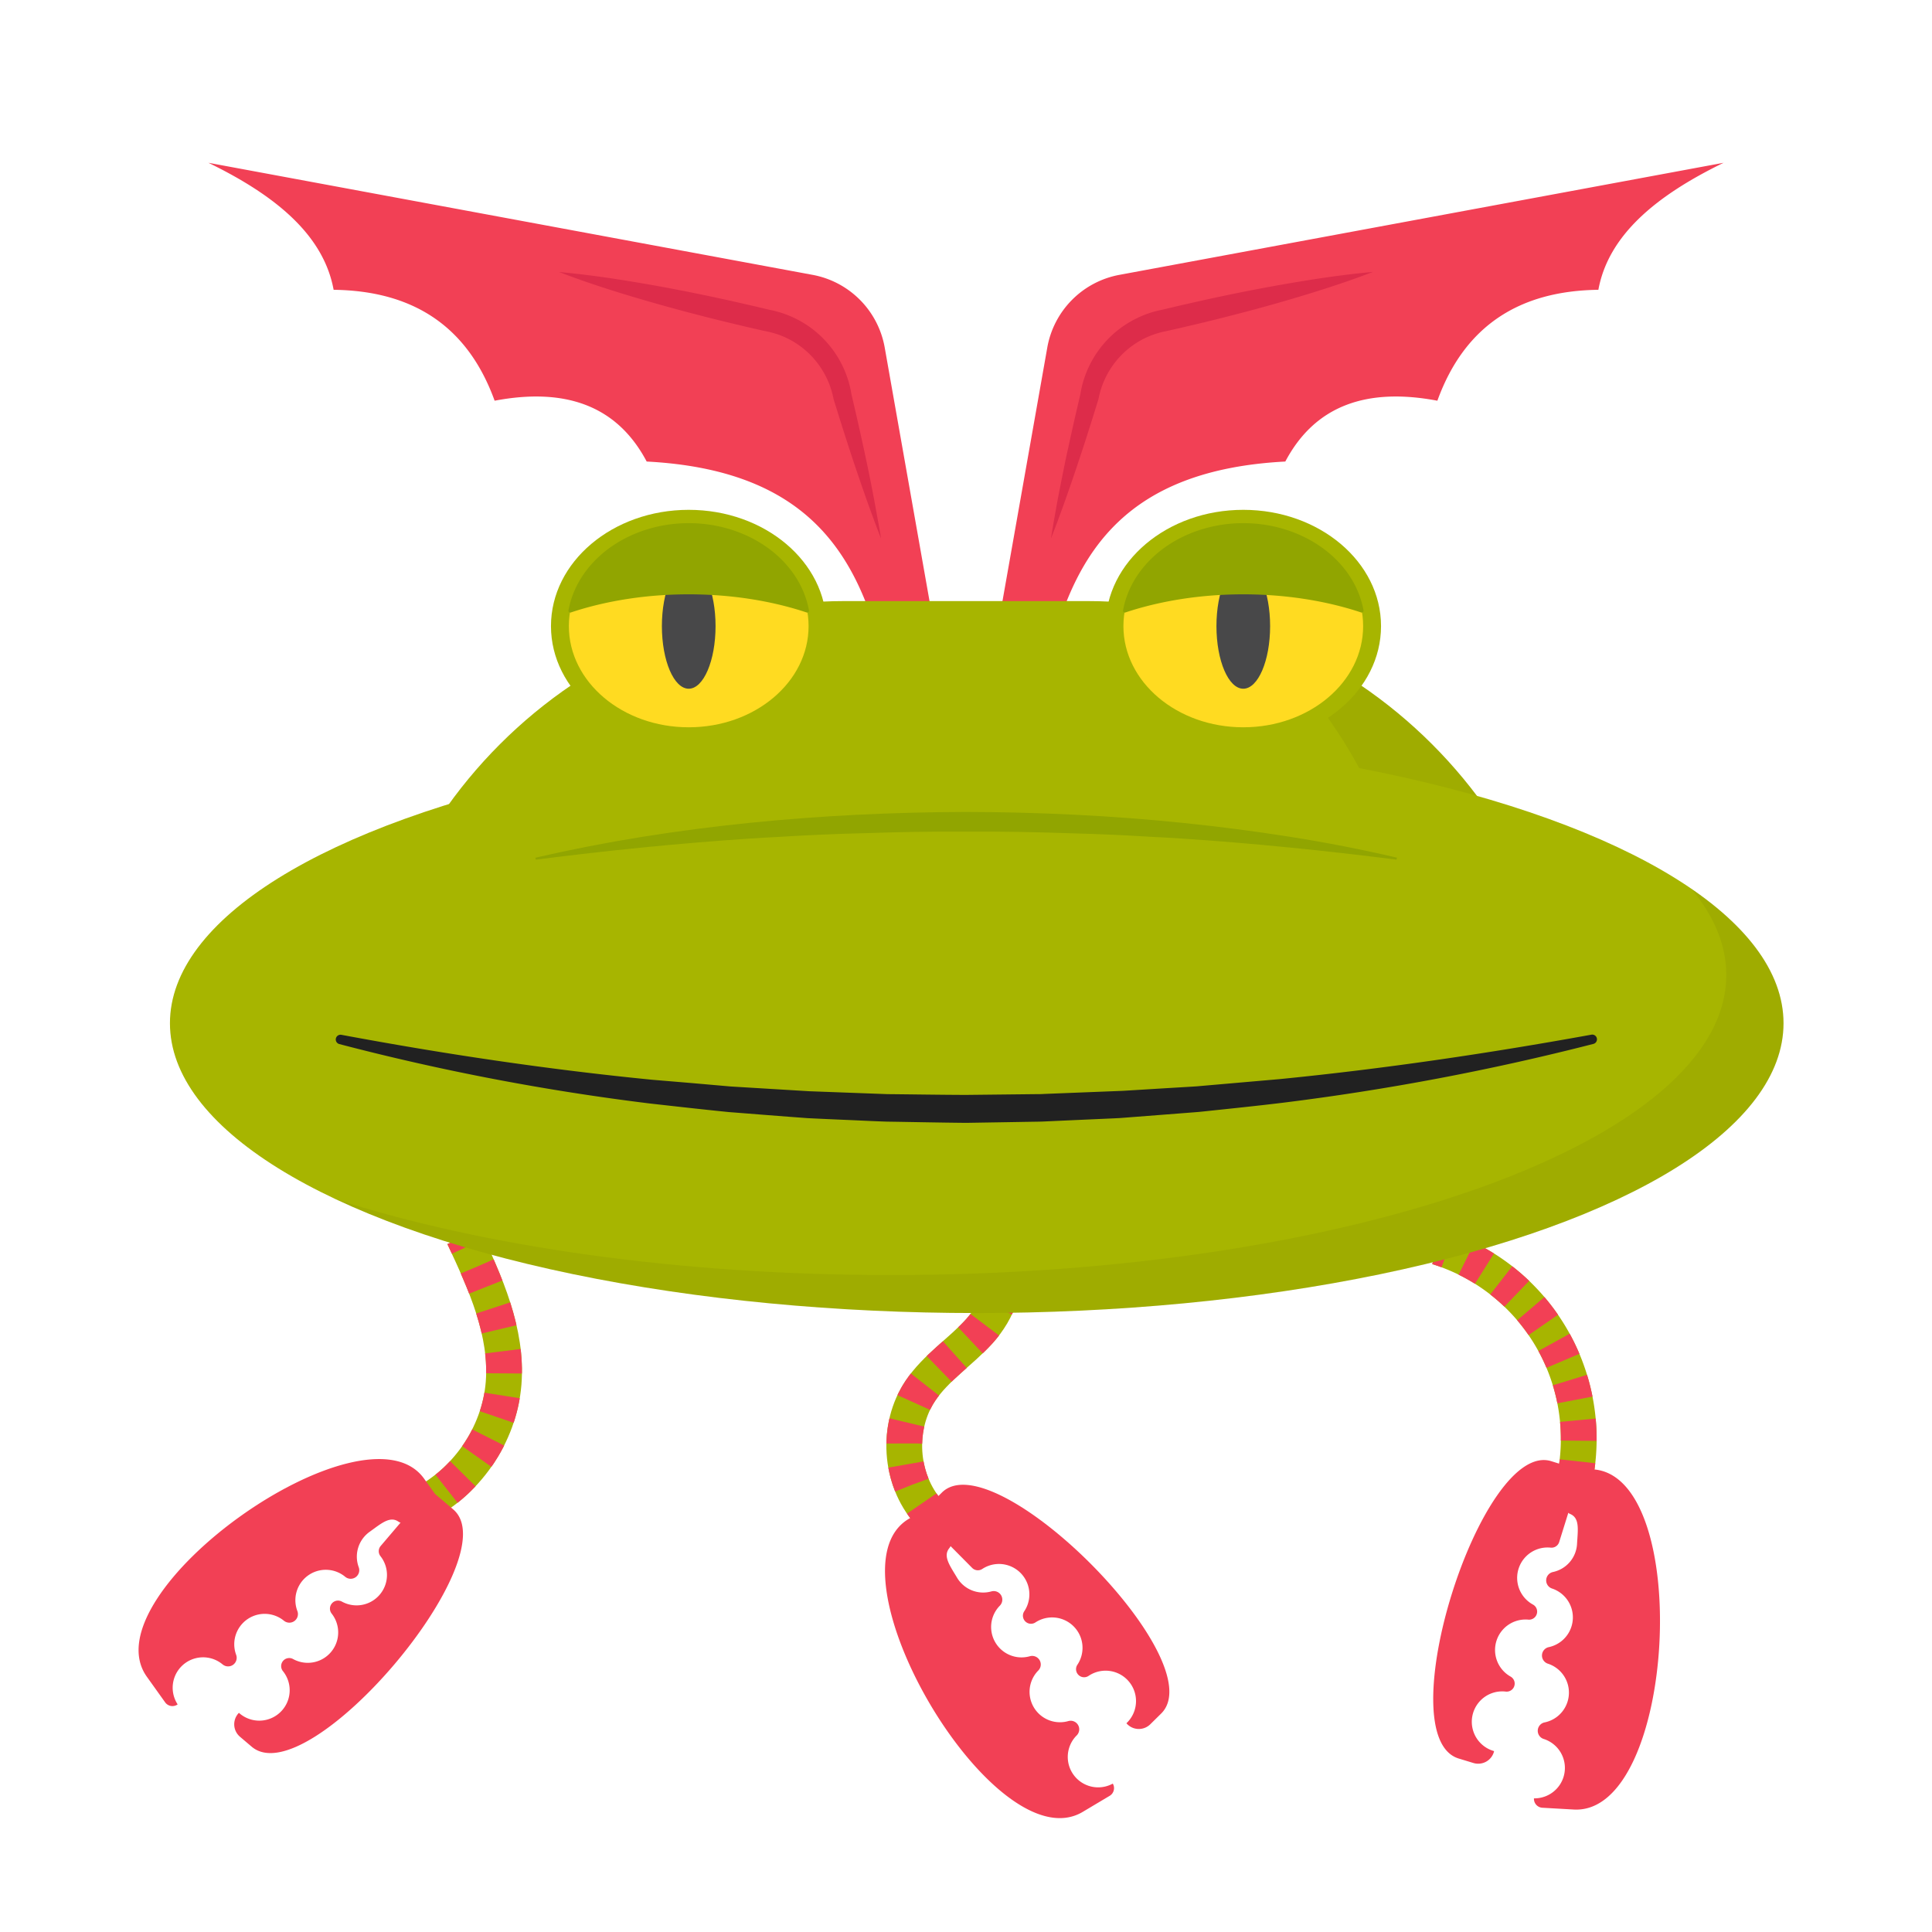 <svg xmlns="http://www.w3.org/2000/svg" viewBox="0 0 1080 1080"><defs><style>.cls-1,.cls-2,.cls-3,.cls-4,.cls-5{fill:none;stroke-miterlimit:10;stroke-width:20px;}.cls-1{stroke:#a7b500;}.cls-2,.cls-3,.cls-4,.cls-5{stroke:#f24055;}.cls-3{stroke-dasharray:12.41 12.41;}.cls-4{stroke-dasharray:11.84 11.84;}.cls-5{stroke-dasharray:11.46 11.46;}.cls-6{fill:#f24055;}.cls-7{fill:#dd2c4a;}.cls-8{fill:#a7b500;}.cls-9{opacity:0.05;}.cls-10{fill:#91a500;}.cls-11{fill:#212121;}.cls-12{fill:#ffdb21;}.cls-13{fill:#484849;}</style></defs><g id="MONSTER-word-builder"><path class="cls-1" d="M259.14,691.2c12.18,26,24.66,53.47,22.37,82.08-2.32,29-21.13,56.21-47.51,68.59"/><path class="cls-1" d="M518.94,845.2c-16.1-18.3-18-47.63-4.37-67.85,8.69-12.9,22.3-21.56,32.76-33.05s17.74-28.79,10.29-42.43"/><path class="cls-1" d="M803.62,697.1A112.37,112.37,0,0,1,881,822.82"/><path class="cls-2" d="M259.14,691.2q1.28,2.71,2.54,5.44"/><path class="cls-3" d="M266.79,708c9.16,21,16.52,42.79,14.72,65.33-2,25-16.19,48.57-36.91,62.56"/><path class="cls-2" d="M239.33,839.11c-1.74,1-3.51,1.91-5.33,2.76"/><path class="cls-2" d="M518.94,845.2a49.5,49.5,0,0,1-3.68-4.73"/><path class="cls-4" d="M509.68,830.05c-6.83-17-5.39-37.44,4.89-52.7,8.69-12.9,22.3-21.56,32.76-33.05,7.7-8.45,13.67-20,13.32-31"/><path class="cls-2" d="M559.83,707.43a24.79,24.79,0,0,0-2.21-5.56"/><path class="cls-2" d="M803.62,697.1c1.91.6,3.8,1.24,5.68,1.94"/><path class="cls-5" d="M819.81,703.6a112.21,112.21,0,0,1,62.5,107.57"/><path class="cls-2" d="M881.83,816.87c-.22,2-.5,4-.82,6"/><g id="claw"><path class="cls-6" d="M212.8,864.21a4.49,4.49,0,0,0-.15,5.65,17,17,0,0,1-21.59,25.41,4.49,4.49,0,0,0-5.54,1.06h0a4.47,4.47,0,0,0-.15,5.64,17,17,0,0,1-21.58,25.42,4.49,4.49,0,0,0-5.55,1.06h0a4.49,4.49,0,0,0-.15,5.64,17,17,0,0,1-24.52,23.41s-.09.07-.23.21a9.14,9.14,0,0,0,.83,13.16l6.52,5.54c31.7,26.92,144-106.06,112.65-132.65l-10-8.5a4.51,4.51,0,0,0-6.35.52Z"/><path class="cls-6" d="M82.1,937.32l10.21,14.29a5,5,0,0,0,7,1.16h0a17,17,0,0,1,25.16-22.33,4.8,4.8,0,0,0,5.83.19h0a4.8,4.8,0,0,0,1.71-5.57A17,17,0,0,1,158.72,906a4.79,4.79,0,0,0,5.82.19h0a4.8,4.8,0,0,0,1.71-5.57A17,17,0,0,1,193,881.46a4.8,4.8,0,0,0,5.83.19h0a4.8,4.8,0,0,0,1.7-5.57,17.05,17.05,0,0,1,6.09-19.78c6.36-4.54,11.27-9,16.08-5.71a4.84,4.84,0,0,0,5.55,0l13.31-9.51a4.77,4.77,0,0,0,1.11-6.66l-5.57-7.8C204.29,780.66,48.85,890.76,82.1,937.32Z"/></g><g id="claw-2" data-name="claw"><path class="cls-6" d="M543.43,876.46a4.49,4.49,0,0,0,5.62.63,17,17,0,0,1,23.49,23.66,4.48,4.48,0,0,0,.59,5.61h0a4.47,4.47,0,0,0,5.61.63,17,17,0,0,1,23.5,23.66,4.48,4.48,0,0,0,.59,5.61h0a4.48,4.48,0,0,0,5.61.63,17,17,0,0,1,21.25,26.41s.06.1.19.25a9.13,9.13,0,0,0,13.18.29l6.08-6c29.5-29.3-93.5-152.42-122.64-123.47l-9.32,9.25a4.5,4.5,0,0,0,0,6.36Z"/><path class="cls-6" d="M605.21,1012.88l15.1-9a5,5,0,0,0,1.75-6.83h0a17,17,0,0,1-20.12-27,4.81,4.81,0,0,0,.69-5.79h0a4.8,4.8,0,0,0-5.41-2.17,17,17,0,0,1-16.78-28.29,4.79,4.79,0,0,0,.69-5.78h0a4.81,4.81,0,0,0-5.41-2.18,17,17,0,0,1-16.78-28.28,4.81,4.81,0,0,0,.69-5.79h0a4.8,4.8,0,0,0-5.41-2.17A17,17,0,0,1,535,881.94c-4-6.72-8-12-4.33-16.51a4.83,4.83,0,0,0,.47-5.53l-8.35-14.06a4.76,4.76,0,0,0-6.54-1.67L508,849.06C459.46,877.87,556,1042.07,605.21,1012.88Z"/></g><g id="claw-3" data-name="claw"><path class="cls-6" d="M871.6,862a4.49,4.49,0,0,1-4.69,3.15A17,17,0,0,0,857,897a4.47,4.47,0,0,1,2.06,5.25h0a4.48,4.48,0,0,1-4.68,3.14,17.05,17.05,0,0,0-9.94,31.84,4.48,4.48,0,0,1,2.07,5.25h0a4.48,4.48,0,0,1-4.69,3.14,17,17,0,0,0-6.67,33.24s0,.11,0,.31a9.15,9.15,0,0,1-11.56,6.34L815.34,983C775.65,970.56,828,804.58,867.19,816.82l12.53,3.91a4.51,4.51,0,0,1,3,5.64Z"/><path class="cls-6" d="M879.72,1011.54l-17.53-1a5,5,0,0,1-4.7-5.25h0a17,17,0,0,0,5.41-33.21,4.8,4.8,0,0,1-3.28-4.82h0a4.8,4.8,0,0,1,3.8-4.42A17,17,0,0,0,865.26,930a4.8,4.8,0,0,1-3.28-4.82h0a4.79,4.79,0,0,1,3.79-4.42A17,17,0,0,0,867.61,888a4.8,4.8,0,0,1-3.28-4.82h0a4.8,4.8,0,0,1,3.8-4.42A17,17,0,0,0,881.58,863c.44-7.81,1.58-14.34-3.77-16.65a4.84,4.84,0,0,1-3-4.69l.91-16.33a4.78,4.78,0,0,1,5-4.5l9.58.53C946.75,824.52,936.85,1014.74,879.72,1011.54Z"/></g><g id="wing"><path class="cls-6" d="M523.5,358,494.56,194.28a50.22,50.22,0,0,0-40.28-40.63L116.5,91c37,18,64.31,40,70,71,43.8.54,74.74,19.84,90,62,39-7.38,68.24,2.3,85,34,88.94,4.65,116.5,50.45,131,105Z"/><path class="cls-7" d="M492.5,301c-1.28-3.21-2.49-6.44-3.7-9.66l-3.55-9.71c-2.3-6.49-4.57-13-6.75-19.51q-1.67-4.87-3.25-9.78c-1.08-3.27-2.14-6.53-3.18-9.81-2.11-6.54-4.13-13.1-6.16-19.67l0-.09-.07-.36a47.79,47.79,0,0,0-23.3-32,50.31,50.31,0,0,0-4.54-2.24c-1.56-.65-3.14-1.24-4.75-1.73-.81-.23-1.62-.48-2.44-.68l-1.23-.29-1.33-.27c-1.8-.38-3.71-.84-5.55-1.25-3.73-.83-7.44-1.72-11.16-2.61s-7.43-1.77-11.13-2.7q-22.23-5.53-44.25-12c-14.67-4.36-29.26-9.05-43.63-14.58,15.34,1.39,30.46,3.61,45.51,6.16s30,5.5,44.88,8.73c3.73.79,7.44,1.63,11.15,2.48s7.43,1.68,11.14,2.58c1.86.43,3.67.89,5.59,1.31l1.47.31,1.55.38c1,.26,2,.57,3.06.89a59.39,59.39,0,0,1,5.95,2.29,61.7,61.7,0,0,1,5.66,2.92A57.36,57.36,0,0,1,476,220.6l-.1-.46c1.56,6.69,3.14,13.38,4.62,20.09.77,3.34,1.5,6.7,2.22,10.06s1.45,6.72,2.15,10.09q2.11,10.1,4,20.24l1.85,10.17C491.39,294.19,492,297.58,492.5,301Z"/></g><g id="wing-2" data-name="wing"><path class="cls-6" d="M556.5,358l28.94-163.72a50.22,50.22,0,0,1,40.28-40.63L963.5,91c-37,18-64.31,40-70,71-43.8.54-74.74,19.84-90,62-39-7.38-68.24,2.3-85,34-88.94,4.65-116.5,50.45-131,105Z"/><path class="cls-7" d="M587.5,301c.52-3.42,1.11-6.81,1.69-10.21L591,280.62q1.94-10.14,4-20.24,1-5.06,2.15-10.09c.72-3.36,1.45-6.72,2.22-10.06,1.48-6.71,3.06-13.4,4.62-20.09l-.1.46a57.36,57.36,0,0,1,27.58-40.55,61.7,61.7,0,0,1,5.66-2.92,59.39,59.39,0,0,1,5.95-2.29c1-.32,2-.63,3.06-.89l1.55-.38,1.47-.31c1.92-.42,3.73-.88,5.59-1.31,3.71-.9,7.42-1.74,11.14-2.58s7.42-1.69,11.15-2.48Q699.45,162,722,158.16c15-2.55,30.17-4.77,45.51-6.16-14.37,5.53-29,10.22-43.63,14.58s-29.43,8.32-44.25,12c-3.7.93-7.42,1.83-11.13,2.7s-7.43,1.78-11.16,2.61c-1.84.41-3.75.87-5.55,1.25l-1.33.27-1.23.29c-.82.2-1.63.45-2.44.68-1.61.49-3.19,1.08-4.75,1.73a50.31,50.31,0,0,0-4.54,2.24,47.79,47.79,0,0,0-23.3,32l-.07.36,0,.09c-2,6.57-4.05,13.13-6.16,19.67-1,3.28-2.1,6.54-3.18,9.81s-2.14,6.53-3.25,9.78c-2.18,6.53-4.45,13-6.75,19.51l-3.55,9.71C590,294.56,588.78,297.79,587.5,301Z"/></g><path class="cls-8" d="M199.5,609.11C199.5,458.28,321.78,336,472.61,336H607.39C758.22,336,880.5,458.28,880.5,609.11"/><path class="cls-9" d="M695.8,350.64a272.49,272.49,0,0,1,96.7,208.47H204.08a274.56,274.56,0,0,0-4.58,50h681C880.5,489.22,803.24,387.38,695.8,350.64Z"/><ellipse class="cls-8" cx="546" cy="572" rx="451" ry="162"/><path class="cls-10" d="M780.67,480.54c-40.26-5.1-80.26-9.16-120.36-11.8-5-.32-10-.63-15-.85s-10-.64-15-.86-10-.52-15-.67-10-.41-15-.5-10-.38-15-.46-10-.28-15-.34L555,464.89H525l-15.05.17c-5,.06-10,.23-15,.34-2.51.05-5,.14-7.52.24s-5,.14-7.52.21c-5,.09-10,.32-15,.49s-10,.44-15,.68c-2.51.14-5,.23-7.52.4s-5,.34-7.51.45c-5,.22-10,.53-15,.85-40.1,2.64-80.11,6.7-120.36,11.83l-.24-1.08q29.57-6.82,59.55-11.63T418.82,460c40.26-4.08,80.72-6,121.18-6.12,40.46.09,80.92,2,121.18,6.12q30.2,3.08,60.18,7.81t59.55,11.63Z"/><g id="mouth"><path class="cls-11" d="M190.58,578.42c57.75,10.79,115.77,19.45,174.06,25.18l21.89,1.83,21.87,1.92L452.22,610l43.86,1.63c14.63.13,29.26.39,43.89.43l21.94-.24,11-.12,5.49-.06c1.83,0,3.66,0,5.48-.13l43.86-1.73,21.91-1.34,11-.66,5.48-.33,2.74-.17,2.73-.24,43.76-3.81c58.29-5.77,116.33-14.33,174.14-24.82a2.64,2.64,0,0,1,1.14,5.16,1384,1384,0,0,1-173.8,32.9c-14.65,1.78-29.34,3.28-44,4.83l-2.76.28-2.76.22-5.52.43-11,.85-22.09,1.71-2.76.21-2.77.14-5.53.25-11.07.49-22.14,1c-1.84.1-3.69.14-5.54.16l-5.54.09-11.08.19-22.15.36c-14.78-.13-29.55-.46-44.32-.68-7.38-.23-14.76-.63-22.14-.94s-14.76-.64-22.14-1c-14.73-1.07-29.46-2.27-44.18-3.41-14.7-1.47-29.37-3.14-44-4.78a1322.79,1322.79,0,0,1-173.75-33.25,2.65,2.65,0,0,1,1.16-5.16Z"/></g><path id="shadow" class="cls-9" d="M945.24,496.58C958.09,511.91,965,528.16,965,545c0,92.64-209.08,167.75-467,167.75-119.22,0-228-16-310.53-42.46C269.88,709,399.81,734,546,734c249.08,0,451-72.53,451-162C997,544.77,978.29,519.1,945.24,496.58Z"/><g id="eye"><ellipse class="cls-8" cx="385" cy="350" rx="77" ry="65"/><ellipse class="cls-12" cx="385" cy="350" rx="67" ry="56.56"/><ellipse class="cls-13" cx="385" cy="350" rx="15" ry="35"/><path class="cls-10" d="M451.23,342.43a1.12,1.12,0,0,1-.31-.05C431,335.74,408.25,332.23,385,332.23s-46,3.51-65.92,10.15a1.12,1.12,0,0,1-.31.05,1,1,0,0,1-.66-.25,1,1,0,0,1-.33-.93c2.43-13.48,10.51-25.85,22.77-34.81s28.12-14,44.45-14,32.12,5,44.45,14,20.34,21.33,22.77,34.81a1,1,0,0,1-.33.93A1,1,0,0,1,451.23,342.43Z"/></g><g id="eye-2" data-name="eye"><ellipse class="cls-8" cx="695" cy="350" rx="77" ry="65"/><ellipse class="cls-12" cx="695" cy="350" rx="67" ry="56.56"/><ellipse class="cls-13" cx="695" cy="350" rx="15" ry="35"/><path class="cls-10" d="M761.23,342.43a1.12,1.12,0,0,1-.31-.05C741,335.74,718.25,332.23,695,332.23s-46,3.51-65.92,10.15a1.12,1.12,0,0,1-.31.05,1,1,0,0,1-.66-.25,1,1,0,0,1-.33-.93c2.43-13.48,10.51-25.85,22.77-34.81s28.12-14,44.45-14,32.12,5,44.45,14,20.34,21.33,22.77,34.81a1,1,0,0,1-.33.93A1,1,0,0,1,761.23,342.43Z"/></g></g></svg>